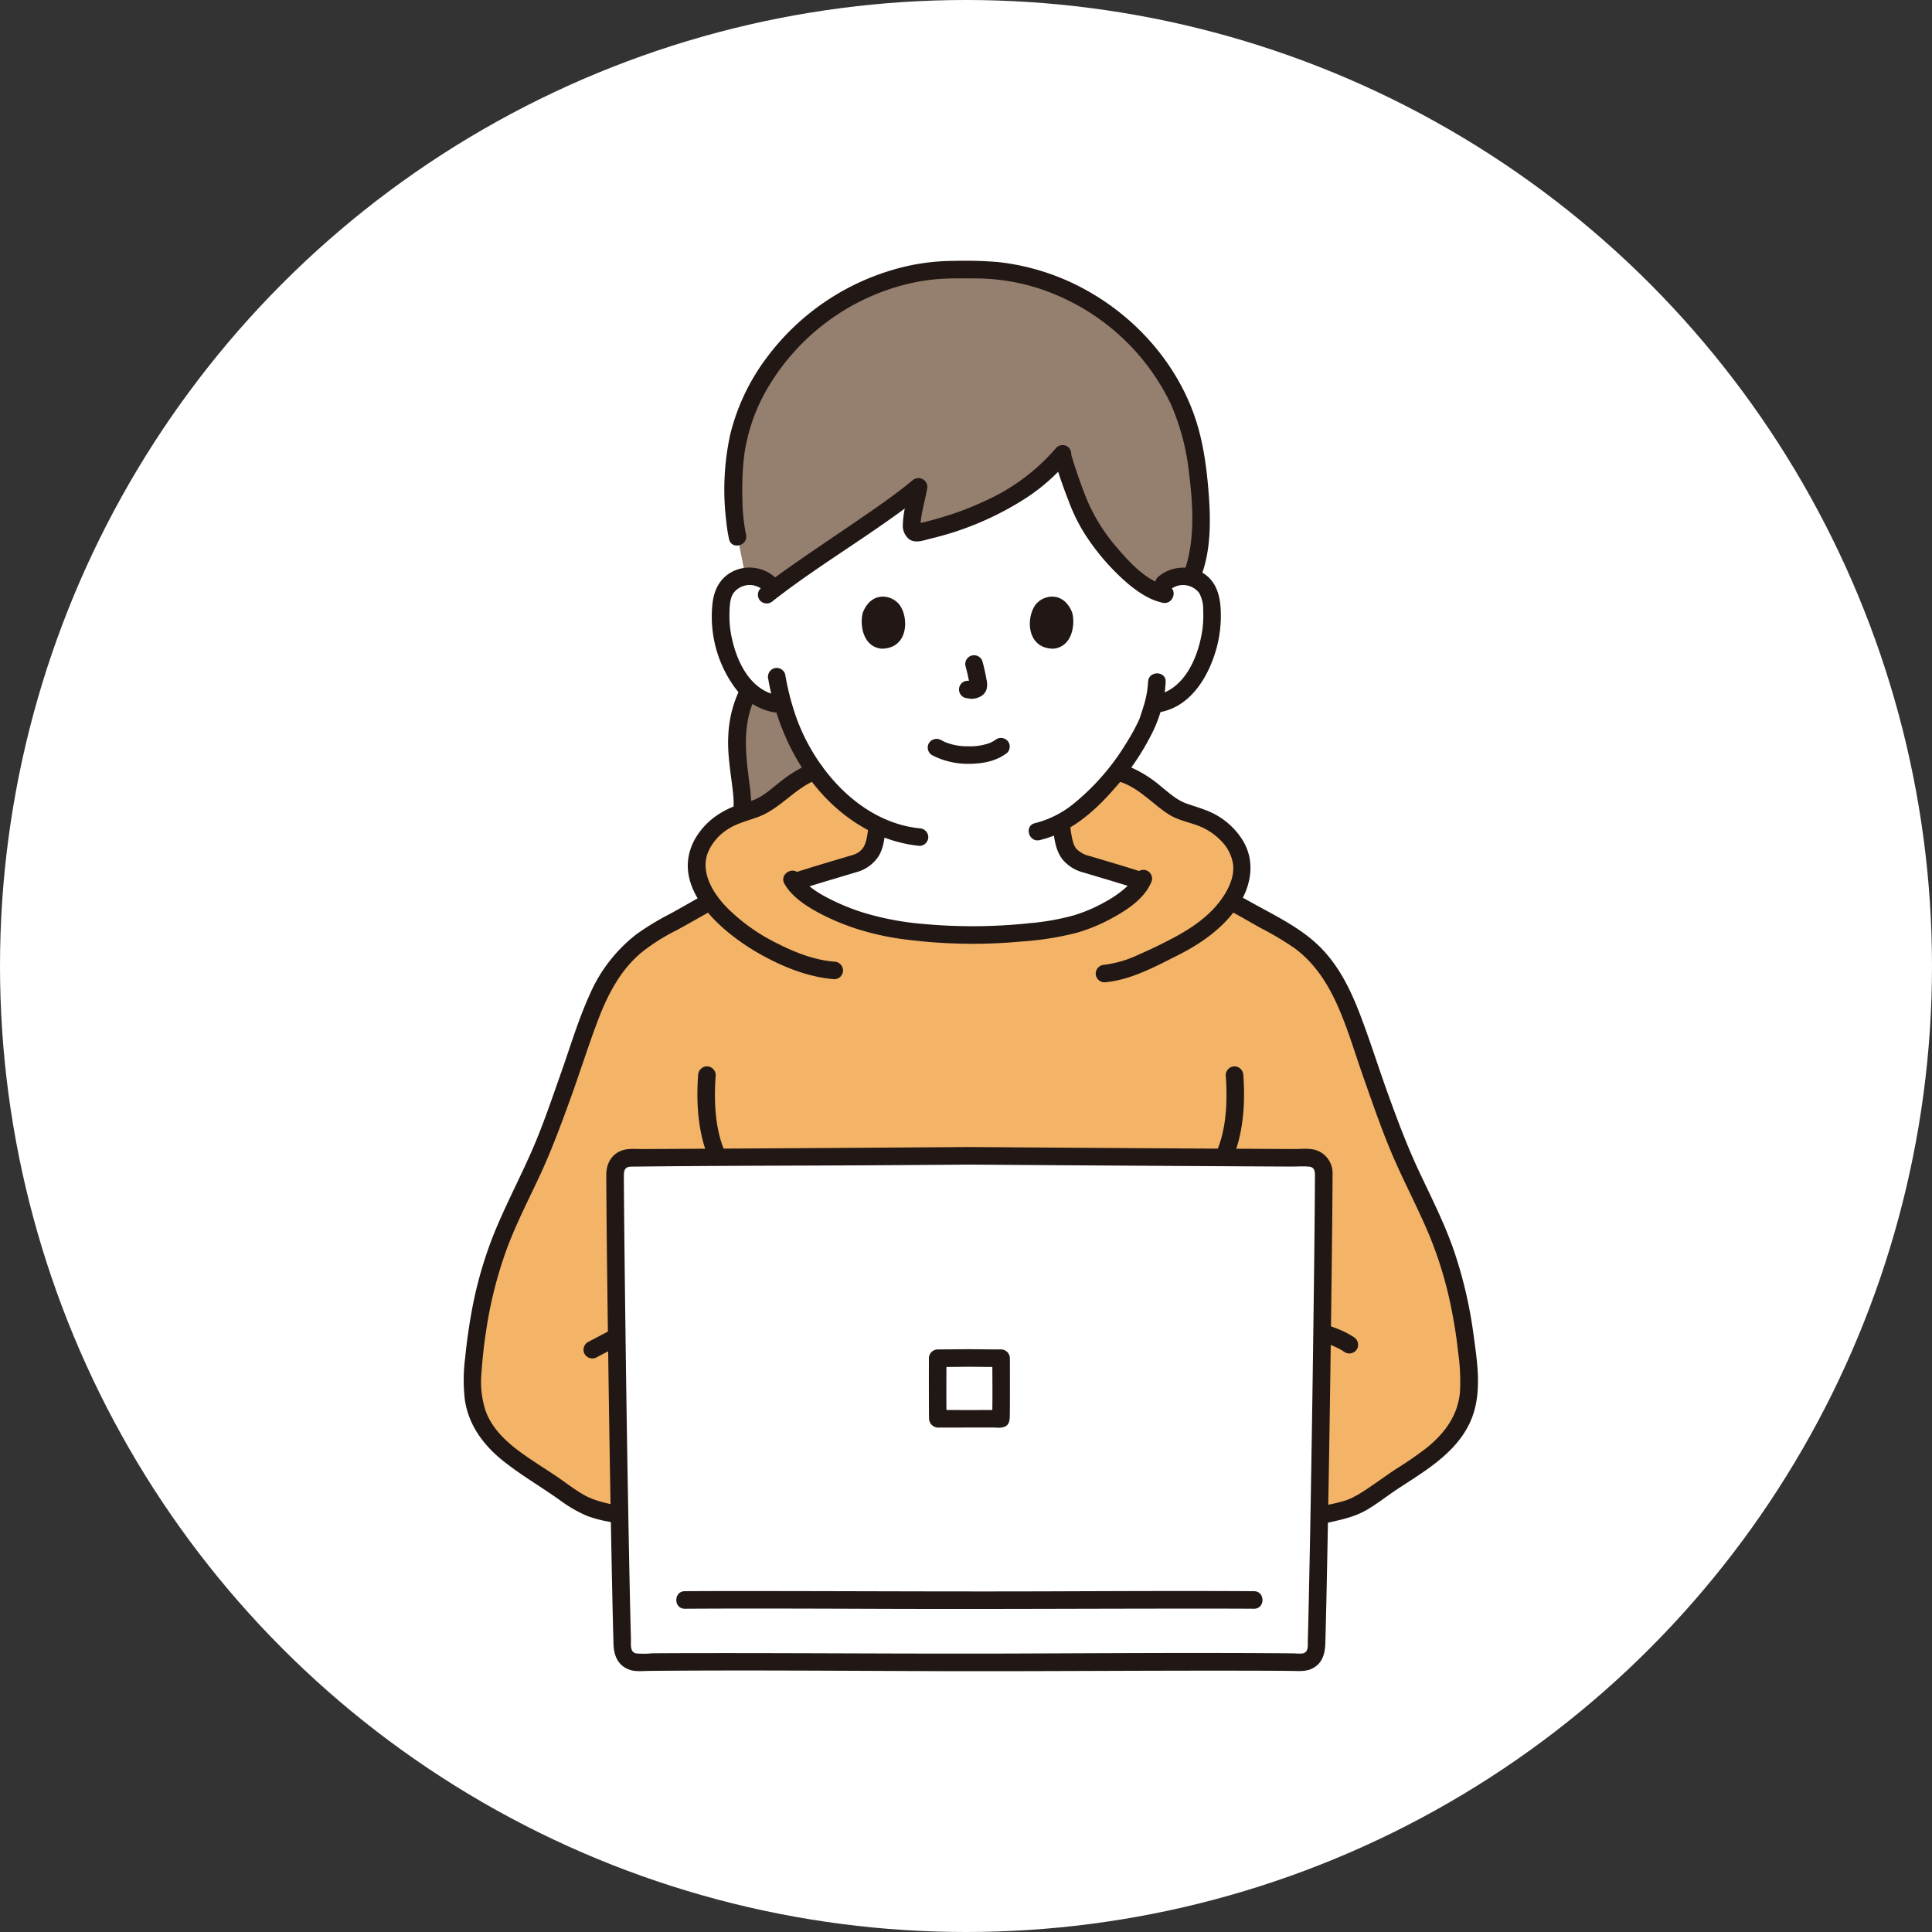 <svg xmlns="http://www.w3.org/2000/svg" width="200" height="200" fill="none" viewBox="0 0 200 200"><rect x="0" y="0" width="200" height="200" fill="#333333" stroke="none"/><circle cx="100" cy="100" r="100" fill="#fff"/><g clip-path="url(#a)"><path fill="#957F6E" d="M85.998 89.397a10.446 10.446 0 0 0 5.121-3.852 17.721 17.721 0 0 1-6.105-4.868 20.701 20.701 0 0 1-3.952-7.707l-.78-.12a5.14 5.14 0 0 1-2.388-1.075c-.121-.098-.237-.2-.35-.305-.61 1.133-1 2.371-1.15 3.65-.092.766-.13 1.538-.114 2.31.028 1.831.49 3.706.583 5.538.085 1.832-.676 3.927-2.418 4.517-.794 1.276 5.84 3.938 11.553 1.912Z"/><path fill="#211715" d="M76.759 71.013a12.112 12.112 0 0 0-1.362 5.043c-.12 1.948.235 3.829.455 5.755.158 1.372.22 2.9-.675 4.06-.15.196-.33.368-.534.509-.337.23-.766.284-.991.658a1.36 1.36 0 0 0-.13 1.045c.16.62.744 1.074 1.262 1.392.703.41 1.457.726 2.242.94 2.133.618 4.373.781 6.573.48a12.023 12.023 0 0 0 7.596-3.975.932.932 0 0 0 0-1.285.919.919 0 0 0-1.289 0 10.58 10.58 0 0 1-7.496 3.562c-1.23.08-2.466 0-3.676-.234a13.374 13.374 0 0 1-1.61-.42 13.328 13.328 0 0 1-.637-.234c-.216-.085.121.055-.009-.004l-.155-.07a6.952 6.952 0 0 1-.289-.141c-.185-.097-.358-.21-.536-.32-.202-.125.121.13-.064-.049-.053-.051-.11-.113-.167-.16-.155-.126.102.174.008.012-.126-.217.046.197 0 .023-.047-.174.006.26.013.083-.011.298-.042.233-.017.151.023-.074-.13.258-.043.108l-.544.417a4.522 4.522 0 0 0 2.68-2.773c.535-1.398.43-2.86.24-4.314-.413-3.16-.85-6.41.725-9.344.553-1.03-1.018-1.95-1.572-.917l.002.002Z"/><path fill="#F4B467" d="M136.19 156.997c3.057-.785 3.461-.353 6.744-2.756 2.782-2.036 6.572-3.801 8.229-6.973a9.39 9.39 0 0 0 .895-4.99 49.162 49.162 0 0 0-2.359-12.378c-1.427-4.224-4.02-8.577-5.559-12.761-1.126-3.061-2.244-6.125-3.285-9.216-1.133-3.365-2.389-6.843-4.93-9.325-1.4-1.368-3.114-2.353-4.859-3.26a98.05 98.05 0 0 0-3.662-2.044 6.216 6.216 0 0 0 1.171-3.47c-.038-2.42-2.082-4.435-4.366-5.246-.744-.265-1.524-.433-2.237-.767-1.517-.71-3.274-2.897-5.613-3.693l-31.845-.352c-2.368.803-4.263 3.014-5.78 3.723-.715.334-1.495.503-2.238.767-2.284.811-4.328 2.826-4.366 5.246-.021 1.38.597 2.683 1.408 3.814a94.956 94.956 0 0 0-3.621 2.021c-1.745.906-3.459 1.891-4.86 3.26-2.54 2.482-3.796 5.96-4.93 9.325-1.04 3.091-2.159 6.155-3.284 9.216-1.54 4.184-4.134 8.538-5.56 12.761a49.156 49.156 0 0 0-2.361 12.379 9.387 9.387 0 0 0 .895 4.989c1.655 3.173 5.445 4.937 8.228 6.974 3.283 2.403 3.688 1.971 6.744 2.756h71.401Z"/><path fill="#fff" d="M120.494 60.399a3.048 3.048 0 0 1 2.439-.713 2.878 2.878 0 0 1 2.07 1.374c.255.509.4 1.066.426 1.635a12.165 12.165 0 0 1-1.243 6.455 7.737 7.737 0 0 1-2.005 2.628 5.14 5.14 0 0 1-2.389 1.075l-.409.063c-.196.734-.417 1.35-.525 1.679-.675 1.83-4.364 8.033-9.063 10.573.35 1.543.083 3.385 2.283 4.179.142.051 4.153 1.222 6.159 1.877-.855 1.694-4.02 3.541-6.785 4.392 0 0-3.57 1.16-11.086 1.16S88.855 95.25 88.855 95.25c-2.634-.813-5.623-2.423-6.688-3.938.361-.113.614-.195.614-.195 2.082-.667 5.705-1.725 5.84-1.774 2.08-.75 1.954-2.44 2.231-3.926a17.926 17.926 0 0 1-5.837-4.742 20.698 20.698 0 0 1-3.953-7.706l-.78-.12a5.14 5.14 0 0 1-2.388-1.075 7.74 7.74 0 0 1-2.005-2.627c-1-1.998-1.43-4.23-1.243-6.456a4.06 4.06 0 0 1 .426-1.635 2.876 2.876 0 0 1 2.07-1.374 3.052 3.052 0 0 1 2.438.716s-.021-19.467 20.878-19.467 20.036 19.467 20.036 19.467Z"/><path fill="#211715" d="M126.887 111.297c.303 4.128-.098 9.318-4.179 11.543-1.028.561-.111 2.131.919 1.569 4.661-2.541 5.433-8.317 5.081-13.112a.929.929 0 0 0-.91-.909.922.922 0 0 0-.91.909h-.001ZM63.804 137.38c-.979.527-1.967 1.036-2.95 1.557a.916.916 0 0 0-.326 1.243.928.928 0 0 0 1.246.326c.982-.52 1.971-1.03 2.95-1.556a.917.917 0 0 0 .326-1.244.932.932 0 0 0-1.246-.326ZM136.433 157.873c1.732-.44 3.455-.651 5.029-1.557 1.06-.61 2.016-1.376 3.031-2.054.989-.661 2.002-1.288 2.977-1.969 2.015-1.407 3.903-3.058 4.849-5.383 1.116-2.743.615-5.852.227-8.695a45.758 45.758 0 0 0-2.023-8.712c-.963-2.798-2.306-5.449-3.567-8.12-1.265-2.681-2.294-5.428-3.299-8.214-.992-2.748-1.86-5.546-2.911-8.271-.948-2.461-2.14-4.879-4.012-6.78-1.997-2.029-4.655-3.289-7.115-4.656-.553-.307-1.109-.61-1.668-.909-1.033-.551-1.954 1.017-.919 1.57 1.205.643 2.38 1.337 3.575 1.998a31.604 31.604 0 0 1 3.365 2.007c2.054 1.493 3.428 3.601 4.455 5.889 1.106 2.465 1.858 5.091 2.758 7.634.984 2.777 1.937 5.583 3.118 8.284 1.14 2.607 2.468 5.128 3.578 7.748a40.738 40.738 0 0 1 2.398 7.945 48.99 48.99 0 0 1 .664 4.331c.199 1.371.264 2.759.193 4.142-.219 2.454-1.605 4.296-3.47 5.794a36.712 36.712 0 0 1-3.051 2.112c-1.138.738-2.218 1.553-3.351 2.292-.432.287-.881.547-1.346.777-.338.158-.69.285-1.052.378-.961.262-1.95.417-2.916.661-1.134.289-.653 2.042.484 1.753l-.001.005ZM72.27 111.297c-.353 4.795.42 10.571 5.081 13.112 1.029.561 1.948-1.008.919-1.569-4.08-2.225-4.483-7.416-4.18-11.543a.916.916 0 0 0-.91-.909.93.93 0 0 0-.91.909Z"/><path fill="#211715" d="M65.03 156.121c-1.646-.419-3.265-.601-4.646-1.404-1.039-.606-1.98-1.357-2.979-2.025-.93-.621-1.881-1.211-2.803-1.848-1.796-1.238-3.636-2.745-4.361-4.881a9.758 9.758 0 0 1-.398-3.862c.103-1.462.26-2.922.485-4.37a43.507 43.507 0 0 1 2.109-8.373c.952-2.584 2.217-5.04 3.383-7.531 1.234-2.639 2.24-5.351 3.23-8.089.968-2.679 1.826-5.4 2.83-8.066.982-2.603 2.273-5.144 4.42-6.981a19.748 19.748 0 0 1 3.64-2.34c1.347-.715 2.655-1.503 4-2.221 1.034-.552.115-2.12-.918-1.57-1.225.655-2.418 1.367-3.638 2.03a27.806 27.806 0 0 0-3.488 2.115 15.88 15.88 0 0 0-4.88 6.324c-1.165 2.577-1.972 5.301-2.913 7.965-.997 2.82-1.95 5.68-3.17 8.416-1.2 2.697-2.565 5.318-3.694 8.046a41.733 41.733 0 0 0-2.459 8.563 56.587 56.587 0 0 0-.619 4.475 17.854 17.854 0 0 0-.038 4.428c.384 2.582 1.906 4.658 3.902 6.262 1.873 1.507 3.97 2.712 5.924 4.106.88.66 1.837 1.212 2.849 1.645.727.263 1.475.461 2.237.592.505.105 1.008.22 1.508.347 1.136.289 1.62-1.464.484-1.753h.002ZM135.948 138.644c.621.162 1.232.36 1.83.593l.222.089c.113.046-.165-.072-.055-.022l.108.047c.14.062.279.128.417.196.262.13.516.277.759.441a.916.916 0 0 0 1.245-.327.929.929 0 0 0-.326-1.243 9.482 9.482 0 0 0-1.828-.912 16.48 16.48 0 0 0-1.886-.616.913.913 0 0 0-1.12.635.908.908 0 0 0 .636 1.118l-.002.001ZM81.204 91.487c.803 1.418 2.374 2.384 3.773 3.126 1.206.62 2.461 1.14 3.752 1.556 1.8.564 3.65.949 5.525 1.148 3.825.459 7.688.507 11.523.145a31.211 31.211 0 0 0 5.73-.913 17.872 17.872 0 0 0 3.803-1.61c1.549-.862 3.264-2.025 3.922-3.746a.916.916 0 0 0-.636-1.117.93.93 0 0 0-1.12.634c.038-.098-.079.157-.113.214a3.19 3.19 0 0 1-.232.344 5.975 5.975 0 0 1-.729.735c-.62.525-1.295.983-2.012 1.367a15.976 15.976 0 0 1-3.269 1.398 25.446 25.446 0 0 1-4.581.803 55.464 55.464 0 0 1-10.93.079 29.82 29.82 0 0 1-6.09-1.132c-.923-.28-1.825-.62-2.703-1.017-1.414-.656-3.274-1.575-4.042-2.931-.576-1.018-2.15-.103-1.572.918h.001Z"/><path fill="#fff" d="M100.352 119.649c-14.973.108-29.875.195-35.166.213a1.513 1.513 0 0 0-1.075.449 1.504 1.504 0 0 0-.442 1.077c.03 8.584.446 38.292.761 49.211a1.519 1.519 0 0 0 1.55 1.477c4.781-.074 19.591-.028 34.372.022 14.781-.05 29.591-.096 34.373-.022a1.521 1.521 0 0 0 1.549-1.477c.316-10.919.731-40.627.761-49.211a1.513 1.513 0 0 0-.934-1.409 1.517 1.517 0 0 0-.583-.117c-5.29-.018-20.191-.105-35.166-.213Z"/><path fill="#211715" d="M100.352 118.74c-10.464.076-20.929.141-31.394.197l-2.404.011c-.724.003-1.548-.094-2.231.171-1.095.426-1.567 1.43-1.563 2.549l.01 1.536c.02 2.948.049 5.896.087 8.844.093 7.857.208 15.714.345 23.571.062 3.514.13 7.029.207 10.543.03 1.338.063 2.675.1 4.01.032 1.17.428 2.216 1.61 2.66.658.248 1.44.143 2.132.137 9.589-.086 19.18-.009 28.77.023 10.922.038 21.846-.064 32.769-.044 1.608.003 3.215.007 4.822.023.777.007 1.593.104 2.304-.283 1.024-.558 1.254-1.553 1.284-2.625.083-3.005.145-6.011.203-9.016.153-7.876.28-15.752.379-23.629.046-3.464.087-6.929.123-10.393.013-1.32.025-2.64.034-3.96.003-.504.01-1.007.008-1.511a2.5 2.5 0 0 0-1.799-2.518c-.672-.184-1.473-.086-2.166-.089l-2.449-.011-6.105-.033a17581.165 17581.165 0 0 1-25.076-.163c-1.17-.008-1.172 1.809.001 1.818 10.319.075 20.639.14 30.959.194l2.313.011c.623.003 1.273-.046 1.893.008.69.059.607.727.604 1.252l-.01 1.539c-.021 2.937-.051 5.875-.089 8.812-.091 7.668-.204 15.336-.337 23.004-.06 3.453-.127 6.906-.201 10.359-.03 1.356-.063 2.711-.099 4.067-.013.48.105 1.245-.531 1.359a4.829 4.829 0 0 1-.867-.006l-.946-.009c-9.453-.073-18.906-.005-28.359.026-10.717.036-21.435-.059-32.153-.044-1.678.002-3.357.006-5.036.02a8.64 8.64 0 0 1-1.656.007c-.66-.132-.51-1.001-.524-1.504-.082-3.016-.143-6.032-.201-9.048-.148-7.689-.27-15.378-.367-23.067a3581.87 3581.87 0 0 1-.12-10.143 1468.242 1468.242 0 0 1-.045-5.491c-.003-.6.002-1.124.74-1.132 8.795-.108 17.596-.094 26.39-.152l8.641-.06c1.172-.011 1.174-1.828 0-1.82Z"/><path fill="#211715" d="M70.892 166.537c7.256-.045 14.513-.006 21.767.016 8.858.027 17.716-.014 26.574-.027 3.526-.005 7.053-.011 10.58.011 1.171.007 1.173-1.81 0-1.817-7.256-.045-14.513-.007-21.767.016-8.859.027-17.716-.015-26.574-.028-3.527-.005-7.053-.01-10.58.012-1.171.007-1.173 1.824 0 1.817ZM100.353 139.666c-1.094.01-2.188.024-3.281.025a.927.927 0 0 0-.911.91 656.279 656.279 0 0 0 .003 5.456c.002.241 0 .485.01.726a.96.96 0 0 0 1.027 1c1.965 0 3.932-.013 5.897-.004.331.049.668.01.978-.114.446-.26.453-.73.459-1.181.009-.63.011-1.26.012-1.89.003-1.331.002-2.662-.004-3.992a.92.92 0 0 0-.91-.909c-1.094 0-2.188-.015-3.281-.025a.908.908 0 1 0 0 1.817c1.093.01 2.187.025 3.281.026l-.91-.909c.008 2.092.038 4.187-.016 6.278l.124-.458.786-.451c-.36-.033-.732-.01-1.094-.01-.724 0-1.447.008-2.171.008-.707 0-1.414-.007-2.12-.008-.38 0-.768-.024-1.145.01l.785.451.125.458c-.052-2.091-.024-4.186-.016-6.278l-.91.909c1.094 0 2.187-.016 3.281-.026a.91.91 0 0 0 .644-1.551.91.91 0 0 0-.644-.266l.001-.002ZM86.363 99.55c-2.029-.16-4.053-.947-5.862-1.868a19.525 19.525 0 0 1-5.298-3.776c-1.424-1.489-2.765-3.673-1.873-5.765a5.3 5.3 0 0 1 1.894-2.221c1.022-.699 2.14-.933 3.282-1.359 2.285-.853 3.795-2.988 6.081-3.86a.936.936 0 0 0 .636-1.117.916.916 0 0 0-1.12-.635 13.354 13.354 0 0 0-3.398 2.035c-.785.606-1.56 1.337-2.478 1.742-.655.29-1.37.43-2.042.676a8.716 8.716 0 0 0-1.646.795 7.512 7.512 0 0 0-2.6 2.667c-2.775 5.045 2.886 9.75 6.804 11.939 2.333 1.303 4.933 2.351 7.62 2.564a.914.914 0 0 0 .91-.908.927.927 0 0 0-.91-.909Z"/><path fill="#211715" d="M83.024 91.996c1.868-.597 3.754-1.143 5.63-1.71a3.948 3.948 0 0 0 2.314-1.68c.523-.872.582-1.88.748-2.855a.935.935 0 0 0-.637-1.117.919.919 0 0 0-1.12.635c-.075.454-.124.91-.211 1.363a5.307 5.307 0 0 1-.152.617c-.01.033-.137.338-.072.202a2.515 2.515 0 0 1-.128.239c-.213.332-.526.589-.893.735-.169.065-.341.12-.516.166-1.818.543-3.639 1.076-5.446 1.655-1.111.355-.636 2.11.484 1.752l-.001-.002ZM118.161 90.243c-1.76-.563-3.534-1.084-5.305-1.612a2.805 2.805 0 0 1-1.425-.76c-.124-.143.009.03-.082-.114a2.641 2.641 0 0 1-.176-.319c.066.142-.033-.088-.044-.118a5.656 5.656 0 0 1-.102-.35c-.095-.42-.168-.846-.219-1.274a.911.911 0 0 0-1.119-.635.933.933 0 0 0-.635 1.117c.145 1.017.313 2.004.972 2.832a4.151 4.151 0 0 0 2.131 1.31c1.842.551 3.689 1.09 5.521 1.676 1.118.358 1.597-1.396.484-1.752h-.001Z"/><path fill="#211715" d="M116.115 80.995c1.887.667 3.203 2.237 4.849 3.294.96.617 2.082.808 3.131 1.212.894.347 1.699.89 2.356 1.586a4.34 4.34 0 0 1 1.187 2.33c.152 1.107-.267 2.19-.832 3.12-1.183 1.949-3.08 3.322-5.053 4.396a49.304 49.304 0 0 1-3.861 1.881c-1.12.541-2.32.898-3.554 1.057a.936.936 0 0 0-.91.909.917.917 0 0 0 .91.909c2.696-.227 5.204-1.601 7.579-2.793 2.3-1.155 4.489-2.66 6.01-4.765 1.51-2.09 2.126-4.734.769-7.06a7.593 7.593 0 0 0-2.418-2.476c-1.064-.7-2.255-.99-3.441-1.41-1.027-.362-1.832-1.118-2.669-1.788a12.354 12.354 0 0 0-3.569-2.156.91.91 0 0 0-1.033 1.325.91.91 0 0 0 .549.428Z"/><path fill="#957F6E" d="M110.026 47.352c.723 2.398 1.846 5.482 2.68 6.861 1.138 1.88 4.225 5.983 7.173 7.098.412-1.162 1.796-1.814 3.054-1.626.129.019.256.047.38.085 1.717-3.945.85-10.613.164-13.94-2.119-10.303-12.59-18.482-23.57-17.883-10.981-.6-21.452 7.58-23.572 17.884-.574 2.779-.505 7.533.017 9.752l.822 4.1a2.894 2.894 0 0 1 2.904 1.343c4.145-3.133 11.414-7.655 15.015-10.64-.314 1.877-1.428 5.073-.025 4.744 5.894-1.318 11.54-3.982 14.93-8.144"/><path fill="#211715" d="M77.23 55.342a18.775 18.775 0 0 1-.377-3.714c-.046-1.474.012-2.95.175-4.415a18.831 18.831 0 0 1 2.719-7.506 23.17 23.17 0 0 1 12.933-9.965 21.006 21.006 0 0 1 4.077-.823c1.455-.138 2.929-.103 4.388-.095 2.825.025 5.617.608 8.215 1.717a23.063 23.063 0 0 1 11.804 11.2 24.02 24.02 0 0 1 1.934 7.33c.351 2.793.546 5.755-.059 8.53a10.813 10.813 0 0 1-.59 1.893.915.915 0 0 0 .636 1.119.936.936 0 0 0 1.12-.635c1.157-2.75 1.141-5.978.917-8.902-.208-2.734-.588-5.557-1.517-8.15-2.021-5.657-6.346-10.377-11.652-13.157a24.18 24.18 0 0 0-8.694-2.647 42.66 42.66 0 0 0-4.522-.116 22.838 22.838 0 0 0-4.573.483 25.053 25.053 0 0 0-14.84 9.597 21.903 21.903 0 0 0-3.738 7.924 26.834 26.834 0 0 0-.406 8.936c.061.631.16 1.258.294 1.878.262 1.14 2.017.657 1.755-.484v.002Z"/><path fill="#211715" d="M109.148 47.593c.433 1.43.915 2.848 1.464 4.238.405 1.11.916 2.179 1.526 3.19a23.49 23.49 0 0 0 4.645 5.416c1.044.866 2.226 1.67 3.574 1.96 1.141.248 1.63-1.504.483-1.752-2.096-.455-3.835-2.334-5.189-3.927a18.6 18.6 0 0 1-3.174-5.095 53.824 53.824 0 0 1-1.574-4.514c-.338-1.116-2.095-.64-1.755.483v.001Z"/><path fill="#211715" d="M109.354 46.342a20.968 20.968 0 0 1-7.225 5.441 31.277 31.277 0 0 1-4.411 1.704c-.803.246-1.613.466-2.431.658l-.23.054-.076.018c-.172.032-.206.042-.103.03.02-.039-.025-.015.05.003.065.01.128.03.186.06.071.048.132.11.18.181-.087-.1.004.026.02.056a.458.458 0 0 1-.03-.13c0 .136.002.076.005-.024.034-1.204.462-2.493.683-3.769a.916.916 0 0 0-.997-1.126.92.92 0 0 0-.524.242c-1.82 1.507-3.807 2.858-5.77 4.203-2.237 1.535-4.497 3.039-6.718 4.599a76.77 76.77 0 0 0-3.24 2.385.913.913 0 0 0 0 1.285.933.933 0 0 0 1.287 0c3.961-3.111 8.437-5.815 12.575-8.787a58.05 58.05 0 0 0 3.153-2.401l-1.522-.885c-.232 1.352-.72 2.7-.747 4.08a1.797 1.797 0 0 0 .683 1.629c.653.416 1.475.086 2.155-.084a31.612 31.612 0 0 0 10.001-4.27 20.129 20.129 0 0 0 4.333-3.867.933.933 0 0 0 0-1.285.915.915 0 0 0-1.287 0ZM118.85 70.585c-.05.877-.213 1.743-.485 2.578-.097.326-.204.648-.312.969-.029.087-.057.174-.089.26-.025.068-.138.32-.021.06a20.49 20.49 0 0 1-1.36 2.489 24.274 24.274 0 0 1-5.423 6.243 10.339 10.339 0 0 1-4.02 2.031c-1.141.262-.658 2.015.484 1.753 3.054-.701 5.612-2.901 7.622-5.203a26.269 26.269 0 0 0 4.199-6.24 13.302 13.302 0 0 0 1.224-4.94c.038-1.169-1.782-1.168-1.82 0h.001ZM79.528 70.291c1.11 6.394 4.58 12.65 10.511 15.736a14.266 14.266 0 0 0 5.147 1.537.917.917 0 0 0 .91-.908.929.929 0 0 0-.91-.91c-6.116-.632-10.883-6.11-12.804-11.613a27.21 27.21 0 0 1-1.1-4.325.916.916 0 0 0-1.12-.634.93.93 0 0 0-.635 1.117h.001Z"/><path fill="#211715" d="M121.137 61.04a2.1 2.1 0 0 1 3.01.36 3.5 3.5 0 0 1 .405 1.803 10.86 10.86 0 0 1-.13 2.299c-.46 2.686-1.877 5.96-4.873 6.475a.918.918 0 0 0-.635 1.117.93.93 0 0 0 1.119.635c3.102-.532 4.942-3.458 5.791-6.248.447-1.467.628-3.001.534-4.53-.097-1.502-.551-2.913-1.937-3.694a4.004 4.004 0 0 0-4.571.498.92.92 0 0 0 0 1.285.93.93 0 0 0 1.287 0ZM80.224 59.755a3.985 3.985 0 0 0-4.029-.75c-1.492.587-2.237 1.84-2.427 3.383a12.474 12.474 0 0 0 2.19 8.634 6.538 6.538 0 0 0 4.083 2.707.939.939 0 0 0 1.12-.635.915.915 0 0 0-.636-1.118c-2.996-.514-4.413-3.787-4.873-6.475a10.838 10.838 0 0 1-.133-2.215c.023-.626.05-1.347.408-1.887a2.093 2.093 0 0 1 3.01-.36.935.935 0 0 0 1.287 0 .916.916 0 0 0 0-1.285v.001ZM96.487 78.174a8.063 8.063 0 0 0 3.881.895c1.38-.009 2.786-.276 3.893-1.136a.911.911 0 0 0 0-1.285.933.933 0 0 0-1.287 0c.27-.21.036-.032-.033.012-.079.05-.16.097-.243.14-.058.03-.344.15-.117.063-.111.043-.222.086-.335.122a5.796 5.796 0 0 1-2.005.268 6.017 6.017 0 0 1-1.912-.257c-.123-.038-.243-.081-.364-.123-.038-.013-.076-.034-.118-.045.224.065.064.028.005 0-.152-.071-.299-.145-.446-.223a.931.931 0 0 0-1.245.326.918.918 0 0 0 .326 1.244ZM99.957 68.98c.181.653.326 1.316.435 1.986l-.033-.242c.013.091.015.183.007.274l.033-.241a.658.658 0 0 1-.03.123l.092-.217a.585.585 0 0 1-.044.08l.142-.185a.398.398 0 0 1-.065.064l.184-.142c-.05.032-.103.06-.157.084l.217-.092a1.163 1.163 0 0 1-.265.076l.242-.033c-.083.01-.167.01-.25 0l.242.033c-.094-.014-.186-.036-.28-.049a1.007 1.007 0 0 0-.701.092.909.909 0 0 0 .217 1.66c.204.027.402.08.61.089.308.002.612-.07.886-.21a1.258 1.258 0 0 0 .703-.829 2.126 2.126 0 0 0-.009-.905 21.656 21.656 0 0 0-.421-1.902.913.913 0 0 0-1.669-.207.906.906 0 0 0-.086.69v.002ZM89.33 63.382c-.331 1.078-.113 3.56 1.93 3.77 2.704-.017 2.848-3.015 1.938-4.425-.745-1.154-2.936-1.634-3.867.655ZM110.98 63.382c.332 1.078.116 3.56-1.929 3.77-2.704-.017-2.848-3.015-1.938-4.425.745-1.154 2.936-1.634 3.867.655Z"/></g><defs><clipPath id="a"><path fill="#fff" d="M0 0h105v146H0z" transform="translate(48 27)"/></clipPath></defs></svg>